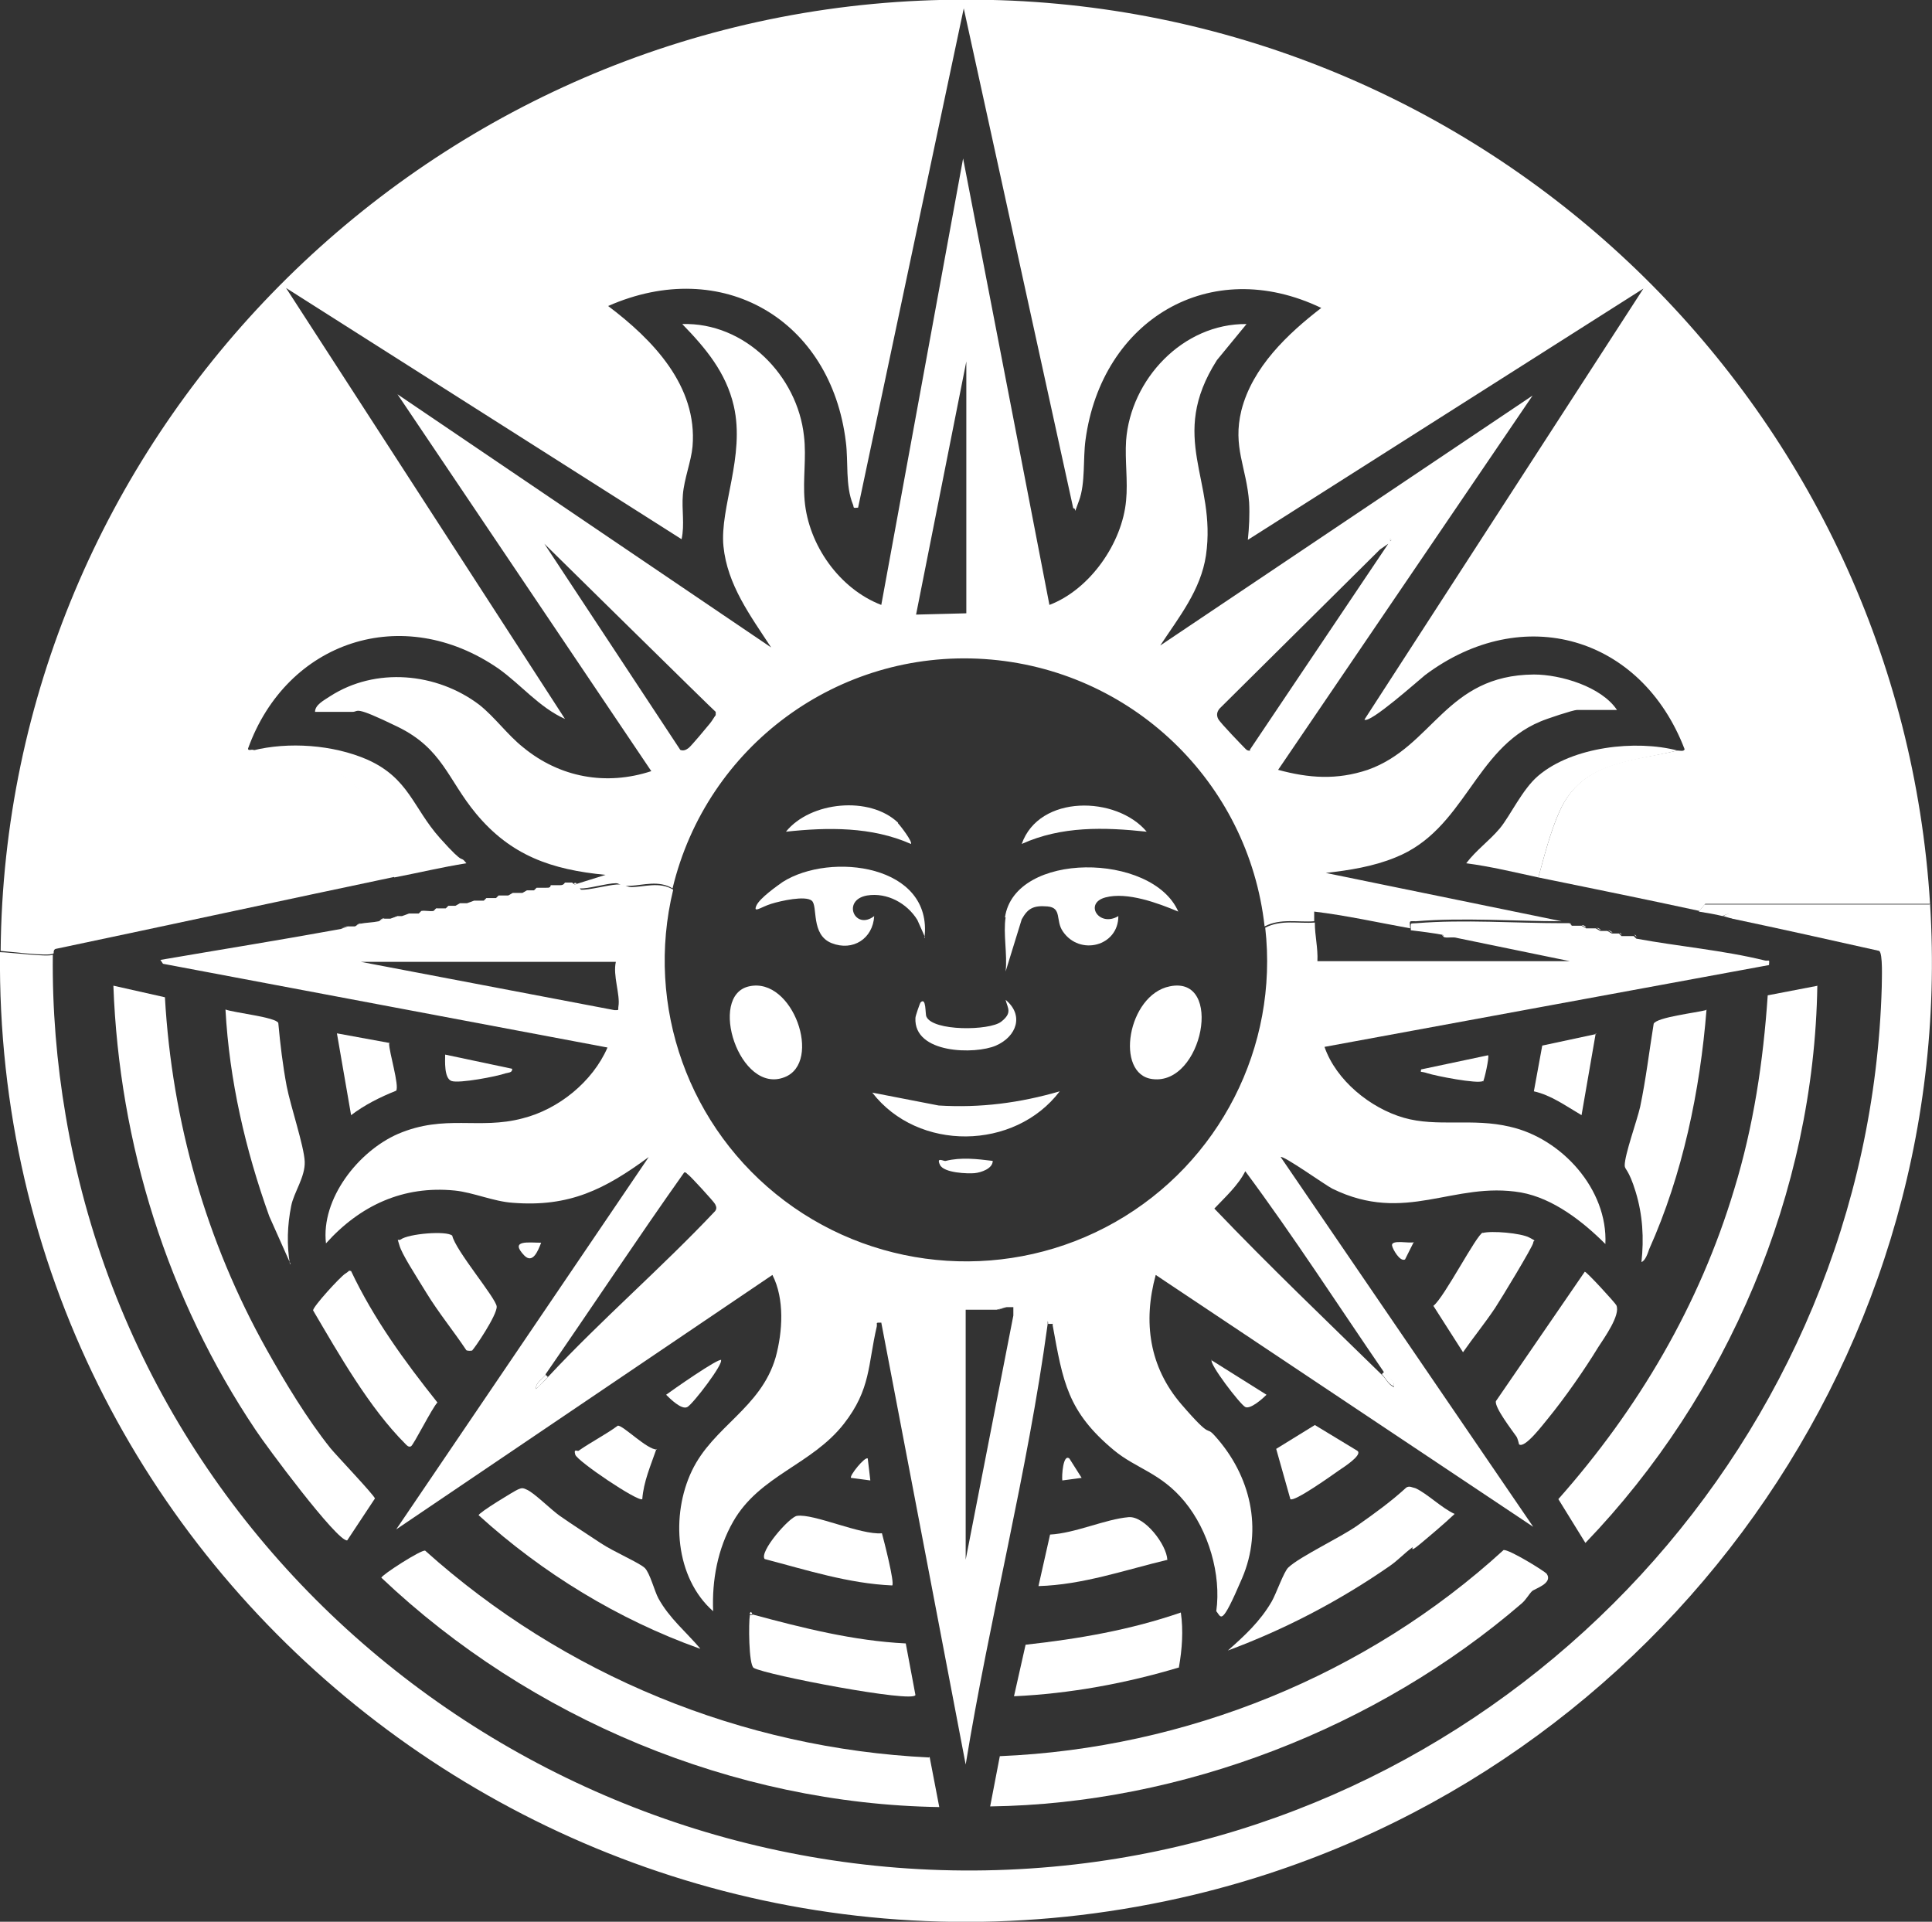 <?xml version="1.0" encoding="UTF-8"?>
<svg id="Layer_1" xmlns="http://www.w3.org/2000/svg" version="1.1" viewBox="0 0 299.9 298.3">
  <rect x="0" y="0" width="299.9" height="298.3" fill="#333333" stroke="none"/>
  <!-- Generator: Adobe Illustrator 29.3.1, SVG Export Plug-In . SVG Version: 2.1.0 Build 151)  -->
  <defs>
    <style>
      .st0 {
        fill: #fff;
      }
    </style>
  </defs>
  <path class="st0" d="M157.1.1c76.2,3.5,137.8,64.1,142.5,140.2h-34.9s-.9,1.1-.9,1.1c-8.3-1.8-16.7-3.5-25-5.2.9-3.3,1.9-7.2,3.3-10.3,3.5-7.8,11.1-7.7,18.3-9.4.3,0,1,.2,1.1-.2-6.7-17.5-25.1-22.9-40.3-11.5-1,.8-8.6,7.6-9.4,6.9l43.3-66.9-61.4,39c.2-1.9.3-3.9.2-5.8-.4-5.5-2.6-8.6-1.2-14.3,1.7-6.7,7.2-11.9,12.4-15.9-17.3-8.3-34.1,1.9-36.6,20.5-.4,2.9,0,6.7-1,9.4s-.3,1.1-.9,1.2L149.6,1.3l-16.4,77.5c-.9.1-.6,0-.8-.5-1.2-2.9-.7-6.7-1.1-9.7-2.3-19-19.2-28.9-36.9-21.1,6.9,5.2,13.9,12.4,13.1,21.8-.2,2.3-1.3,5-1.5,7.5-.2,2.3.3,4.6-.2,6.9l-61.4-39,43.3,66.9c-4-1.8-6.8-5.3-10.3-7.8-14.9-10.3-32.9-4.3-38.9,12.4,0,.4.5.1.8.2,2.9,1.1,6.9,1,10.3,2.2,8.8,3.2,9.2,9.5,11.7,17.5-17.6,3.7-35.1,7.5-52.7,11.2-.4.2-.2.7-.3.7-.8.5-6.8-.3-8.2-.4C.8,68.7,64,3.6,142.9.1c4.4-.2,9.7-.2,14.2,0Z"/>
  <path class="st0" d="M299.6,140.3c4.5,71.9-44.3,137-114.2,153.8C90.7,316.8-1,245.2,0,147.8c1.4,0,7.4.8,8.2.4-.1,8.4.6,16.8,2,25,12.5,74,82.1,124.8,156.7,116.2,69.2-8,123.2-66.4,125.2-136.2,0-1.1.2-5.2-.4-5.6-7.6-1.7-15.2-3.4-22.8-5,.2-1.1-.7-.8-1.5-.4-1.2-.3-2.5-.5-3.7-.7l.9-1.1h34.9Z"/>
  <path class="st0" d="M260.4,116.5c-7.2,1.8-14.8,1.7-18.3,9.4-1.4,3.1-2.4,7-3.3,10.3-3.7-.8-7.4-1.7-11.2-2.2,1.5-2,3.6-3.5,5.2-5.4s3.5-6.1,6-8.2c5.3-4.5,15.1-5.6,21.6-3.9Z"/>
  <path class="st0" d="M39.2,116.5c5.6-1.4,12.5-.9,17.8,1.4,6.5,2.9,7.1,7.5,11.3,12.2s2.9,2.4,4.1,3.9c-3.8.6-7.5,1.5-11.2,2.2-2.5-8-2.9-14.4-11.7-17.5-3.3-1.2-7.4-1.1-10.3-2.2Z"/>
  <path class="st0" d="M267.5,142.2c.8-.5,1.7-.8,1.5.4-.6-.1-1.1-.3-1.5-.4Z"/>
  <path class="st0" d="M89.2,137.3c.8-.3.7.7,1,.8,1.1.1,4.1-.7,5.5-.8s1.5.4,2.3.4c1.9,0,4.4-.9,6.5.4-4.4,18.1,2.4,37.1,17.3,48.3s35.1,12.5,51.3,3.3c16.2-9.2,25.4-27.2,23.3-45.7,2.5-1.3,5.2-.6,7.7-.8,0,2.1.5,3.9.4,6h39.2l-17.5-3.6c-.6-.2-1.4,0-1.9-.1s0-.3-.4-.4c-1.6-.3-3.3-.5-4.9-.7,0-1.3-.2-1,.9-1.1,7.3-.6,15.3,0,22.6,0,.4,0,.7,0,1.1,0l.4.4c.5,0,1,0,1.5,0l.7.4c.5,0,1,0,1.5,0l.7.4c.3,0,.8,0,1.1,0l.7.4c.3,0,.8,0,1.1,0l.4.4c.6,0,1.3,0,1.9,0l.4.4c6.5,1.2,13.5,1.8,20,3.4.6.1.7-.3.6.7l-69,12.7c1.8,5.2,7.1,9.5,12.3,11s10.7,0,16.5,1.4c8,1.8,15.2,9.7,14.8,18.2-3.5-3.5-8.1-7.1-13.1-8-10.5-1.8-17.9,5-29.3-.6-1-.5-7.6-5.2-8-4.9l39.2,57.4-58.6-39.1c-2,7.3-1,14.3,4,20.1s3.6,3.1,5.2,4.9c5.5,6.1,7.5,14.4,4.2,22.1s-3.2,6-4,5.1c.8-5.7-1.2-12.5-4.9-17s-7.5-5.1-11-8c-7.2-6-7.9-10.6-9.5-19.4,0-.3.2-.8-.2-.7-.8-.1-.5.2-.6.7-3.1,22.8-9,45.5-12.7,68.2l-13.1-68.6c-1,0-.6,0-.7.6-1.4,6-.9,9.7-5.1,15.1-5,6.4-13.1,8-17.2,15.2-2.4,4.2-3.3,9.1-3.1,13.9-5.9-5.2-6.6-14.9-3.3-21.8s10.7-9.7,13-17.6c1.1-4,1.4-9.1-.5-12.8l-58.4,39.5,39.2-57.8c-6.8,5-12.3,7.8-21.1,7.1-3-.2-6.1-1.6-9-1.9-8-.8-14.7,2.3-20,8.2-.8-6.9,5-14.3,11.2-17,7.3-3.1,12.5-.6,19.3-2.4,5.6-1.4,10.9-5.7,13.2-11l-69-13-.4-.6c9.3-1.6,18.7-3.1,28-4.8l1.1-.4c.3,0,.8,0,1.1,0l.7-.4c1-.2,2.1-.2,3-.4l.7-.4c.3,0,.8,0,1.1,0l1.1-.4c.2,0,.5,0,.7,0l1.1-.4c.5,0,1,0,1.5,0l.4-.4c.6-.1,1.3.1,1.9,0l.4-.4c.5,0,1,0,1.5,0l.4-.4c.3,0,.8,0,1.1,0l.7-.4c.3,0,.8,0,1.1,0l1.1-.4c.4,0,1,0,1.5,0l.4-.4c.4,0,1,0,1.5,0l.4-.4c.5,0,1,0,1.5,0l.7-.4c.5,0,1,0,1.5,0l.7-.4c.3,0,.8,0,1.1,0l.4-.4c.4,0,1,0,1.5,0s.6,0,.7-.4c.5,0,1,0,1.5,0s.6-.3.7-.4c.3,0,.8,0,1.1,0ZM95.5,149.3h-39.5l39.4,7.5c.8,0,.5,0,.6-.6.3-1.8-.9-4.8-.4-6.9ZM214.5,213.4c.6.5,1,1.6,1.9,1.9.1-1-1.1-1.6-1.5-2.2-7.2-10.5-14.1-21.2-21.6-31.3-1.1,2.2-3.1,4-4.8,5.8,8.5,8.9,17.3,17.3,26.1,25.9ZM84.7,213.4c-.4.6-1.6,1.2-1.5,2.2.6-.6,1.3-1.2,1.9-1.9,8.3-8.9,17.6-16.9,25.9-25.7.3-.4.2-.7,0-1.1s-3.8-4.3-4.1-4.5-.4-.5-.7-.4c-7.3,10.3-14.3,20.9-21.5,31.3ZM154.8,203.3c-1.6,0-3.2,0-4.9,0v38.8l7.4-37.9v-1.3c-.3,0-.7,0-1.1,0l-1.5.4Z"/>
  <path class="st0" d="M89.2,137.3l4.8-1.5c-8.4-.8-14.7-3-20.1-9.5-4.4-5.3-5.2-10.1-12.2-13.5s-5.9-2.3-7-2.3h-5.8c0-1.1,1.4-1.8,2.3-2.4,7.1-4.6,16.6-3.7,23.2,1.3,2.4,1.9,4.4,4.7,6.8,6.6,5.7,4.7,12.9,6,19.9,3.7l-39.4-58.5,58,39.3c-3.2-4.9-6.8-9.7-7.4-15.7s3.4-14,1.6-21.8c-1.2-5.2-4.4-9-8-12.7,9.7-.3,17.9,8,18.9,17.4.4,3.3-.2,6.7.1,10,.6,6.9,5.4,13.7,11.9,16.2l12.7-69.3,13.4,69.3c6.3-2.4,11.3-9.6,11.9-16.2.3-3-.2-6.3,0-9.3.7-9.5,8.8-18.2,18.7-18.1l-4.6,5.6c-7.7,12.1,0,18.6-1.7,30.3-.8,5.4-4.2,9.6-7.1,14l57.8-38.8-39.5,58.1c4.8,1.3,9.1,1.6,13.9,0,10.2-3.6,12.1-14.7,25.8-14.8,4.2,0,10.5,1.9,12.9,5.5h-6.2c-.6,0-4.8,1.4-5.7,1.8-10.3,4.3-11.7,16.8-22.5,21.1-3.4,1.4-7.2,2-10.8,2.4l36.6,7.5c-7.2,0-15.3-.6-22.6,0-1.1,0-1-.2-.9,1.1-5-.9-9.9-2-14.9-2.6,0,.5,0,1,0,1.5-2.5.2-5.2-.5-7.7.8-2.5-22.5-20.8-40-43.5-41.5s-43.1,13.5-48.4,35.6c-2.1-1.3-4.6-.5-6.5-.4s-1.6-.4-2.3-.4c-1.4,0-4.4.9-5.5.8s-.2-1.1-1-.8ZM150,95.2v-39.1l-7.8,39.3,7.8-.2ZM215.8,83.6v.4c.2-.1.2-.2,0-.4ZM105.6,116.4c.5.2.9,0,1.3-.3s2.9-3.3,3.3-3.8.6-.9.9-1.3v-.5c-.1,0-26.6-26.1-26.6-26.1l21.1,32ZM194,116.4l21.5-32-1.3.9-24.9,24.7c-.4.5-.5,1-.2,1.6s3.9,4.3,4.1,4.5.4.5.9.4Z"/>
  <path class="st0" d="M282.1,153c-.5,32.1-13.9,63.5-36,86.5l-4.2-6.8c12.4-14,21.9-30.1,27.3-48.1,3-9.8,4.5-19.8,5.2-30.1l7.8-1.5Z"/>
  <path class="st0" d="M237.8,247c-.5.5-.9,1.3-1.6,1.9-22.4,19.3-52.7,31.1-82.5,31.5l1.5-7.8c28.9-1.2,57-12.6,78.2-32,.9-.1,6.4,3.3,6.7,3.7,1,1.5-1.9,2.3-2.3,2.7Z"/>
  <path class="st0" d="M144.3,272.7l1.5,7.8c-31.9-.5-63.5-13.7-86.6-35.6,0-.4,6.2-4.4,6.8-4.2,21.5,19.3,49.2,30.7,78.2,32.1Z"/>
  <path class="st0" d="M51.3,224.8c.9,1.1,6.8,7.3,6.9,7.8l-4.3,6.5c-1.5.3-12.7-14.8-14.2-17.1-13.7-20.4-21.2-44.4-22.1-69l8,1.8c1.1,19.3,6.4,37.9,15.8,54.7,2.8,5,6.3,10.8,9.9,15.3Z"/>
  <path class="st0" d="M45.1,196.2l-3.3-7.4c-3.7-10.3-6.2-21.1-6.8-32.1,1.3.5,7.9,1.2,8.2,2.1.3,3.3.7,6.6,1.3,9.8.6,3.1,2.7,9.3,2.8,11.7s-1.7,4.8-2.1,6.9c-.6,3-.7,6-.2,9Z"/>
  <path class="st0" d="M264.9,156.7c-1,12.6-3.7,25.6-8.9,37.2-.2.6-.6,1.8-1.2,2,.4-3.7.2-7.3-.9-10.9s-1.7-3.4-1.7-4.1c0-1.7,1.9-6.9,2.4-9.1.9-4.3,1.4-8.6,2.1-12.9.5-1,6.6-1.7,8.1-2.1Z"/>
  <path class="st0" d="M219.1,240.3c-1.1.8-2.1,1.9-3.4,2.8-7.8,5.4-16.2,9.8-25.1,13.1,2.6-2.3,5-4.5,6.8-7.6.7-1.2,1.9-4.7,2.6-5.3,1.8-1.7,8-4.6,10.7-6.5s5.2-3.7,7.6-5.9c.5-.3.9,0,1.4.1,1.8.8,4.1,3.1,6.1,4-1.7,1.6-3.6,3.2-5.4,4.7s-.9.3-1.2.5Z"/>
  <path class="st0" d="M108.6,255.9c-12.6-4.5-24.4-11.7-34.3-20.7,0-.4,5.6-3.8,6.1-4s.7-.3,1.3,0c1.1.4,3.9,3.2,5.2,4.1,2,1.4,4.2,2.8,6.3,4.2s6.1,3.1,6.9,3.9,1.5,3.6,2.1,4.7c1.7,3.1,4.3,5.2,6.5,7.8Z"/>
  <path class="st0" d="M183.1,258.8c-8.3,2.5-17,4.1-25.7,4.5l1.8-8c8.2-.9,16.3-2.3,24.1-5,.4,2.8.2,5.7-.3,8.5Z"/>
  <path class="st0" d="M54.5,197.3c3.5,7.4,8.3,14,13.4,20.4-.8.8-3.7,6.6-4.1,6.8s-.7-.2-.9-.4c-5.6-5.6-10.3-13.9-14.3-20.7,0-.6,4.2-5.2,5-5.7s.4-.5.9-.4Z"/>
  <path class="st0" d="M235.8,224.2c0,0-.2-.9-.4-1.2-.7-1-3.4-4.5-3.2-5.5l13.8-20.1c.3,0,4.6,4.7,4.9,5.2.7,1.5-1.9,5.1-2.8,6.5-2.2,3.6-5.2,7.9-7.9,11.2-.6.7-3.5,4.6-4.4,3.9Z"/>
  <path class="st0" d="M116.8,250.6c7.8,2.1,15.7,4.1,23.8,4.5l1.5,8c-.2,1.3-23.2-3.1-25.1-4.2-.8-.5-.8-7.1-.6-8.2h.4Z"/>
  <path class="st0" d="M230.1,191.4c1.4-.4,6,0,7.3.7s.6.3.6.8-5.1,8.9-5.9,10.1c-1.6,2.4-3.4,4.6-5,6.9l-4.6-7.2c1.7-1.3,6.7-11.1,7.7-11.4Z"/>
  <path class="st0" d="M136.9,238c.3,1.1,2,7.7,1.6,8.1-6.8-.3-13.3-2.4-19.8-4.1-.9-1.1,3.8-6.5,5-6.7,2.6-.4,9.9,3,13.2,2.7Z"/>
  <path class="st0" d="M181.3,242.1c-6.7,1.6-13.2,3.9-20.1,4.1l1.8-8c3.9-.2,8.6-2.4,12.2-2.7,2.5-.2,5.9,4.3,6,6.6Z"/>
  <path class="st0" d="M73.4,209.6c-.2.1-.8.1-1,0-2-3-4.3-5.8-6.2-8.9s-3.8-6-4.2-7.4-.3-.6.2-.9c1.2-.9,7.1-1.4,8-.6.5,2.3,6.8,9.7,6.9,11s-3.5,6.6-3.8,6.8Z"/>
  <path class="st0" d="M247.7,160.4l-2.2,12.7c-2.4-1.4-4.7-3.1-7.4-3.7l1.3-7.1,8.4-1.8Z"/>
  <path class="st0" d="M60.4,162c0,1.3,1.6,6.5,1.1,7.3-2.5,1-4.9,2.2-7,3.8l-2.2-12.7,8.2,1.5Z"/>
  <path class="st0" d="M210.8,225.3c.5.7-2.3,2.5-2.9,2.9-1,.7-7,5-7.6,4.5l-2.2-7.8,6-3.7,6.6,4Z"/>
  <path class="st0" d="M101.9,224.9c-.9,2.6-2,5.1-2.2,7.8-.6.5-10.1-5.9-10.4-6.9s.3-.5.5-.6c2-1.4,4.2-2.5,6.1-3.9.8-.1,4.6,3.8,6.1,3.7Z"/>
  <path class="st0" d="M230.2,167.8c-.8.5-7.4-.8-8.6-1.2s-1.1,0-1-.6l10.4-2.2c.2.3-.6,3.9-.8,4.1Z"/>
  <path class="st0" d="M79.5,166c0,.5-.6.5-1,.6-1.4.5-7.2,1.6-8.4,1.2s-1-3.2-1-4.1l10.4,2.2Z"/>
  <path class="st0" d="M111.9,211.1c.5.5-4.3,6.8-5.2,7.3s-2.7-1.3-3.3-1.9c.8-.6,8.2-5.8,8.6-5.4Z"/>
  <path class="st0" d="M188,211.1l8.6,5.4c-.6.6-2.5,2.3-3.3,1.9s-5.7-6.8-5.2-7.3Z"/>
  <path class="st0" d="M166,226.4l1.9,3-3,.4c-.1-.6.1-4.2,1.1-3.4Z"/>
  <path class="st0" d="M134.7,226.4l.4,3.4-3-.4c-.3-.3,2.2-3.4,2.6-3Z"/>
  <path class="st0" d="M84,192.9c-.5,1.3-1.3,3.3-2.6,2-2.4-2.5.7-2,2.6-2Z"/>
  <path class="st0" d="M219.4,192.9l-1.3,2.6c-.8.4-1.9-1.6-2-2.1-.3-1.1,2.9-.3,3.4-.6Z"/>
  <path class="st0" d="M162.7,205.5c0-.6-.3-.9.6-.7.4,0,.1.5.2.7h-.7Z"/>
  <path class="st0" d="M54.1,143.7l-1.1.4c0,0,.6-.3,1.1-.4Z"/>
  <path class="st0" d="M61.9,142.2l-1.1.4c0,0,.6-.3,1.1-.4Z"/>
  <path class="st0" d="M63.8,141.8l-1.1.4c0,0,.6-.3,1.1-.4Z"/>
  <path class="st0" d="M73.9,139.9l-1.1.4c0,0,.6-.3,1.1-.4Z"/>
  <path class="st0" d="M248.5,144.4l-.7-.4c.6.1.7.4.7.4Z"/>
  <path class="st0" d="M246.2,144l-.7-.4c.6,0,.7.4.7.4Z"/>
  <path class="st0" d="M250.3,144.8l-.7-.4c.6.1.7.4.7.4Z"/>
  <path class="st0" d="M56,143.3l-.7.4s.2-.3.7-.4Z"/>
  <path class="st0" d="M59.7,142.5l-.7.4s.1-.3.7-.4Z"/>
  <path class="st0" d="M88.1,137.3c-.1,0-.4.3-.7.4l.7-.4Z"/>
  <path class="st0" d="M85.8,137.7c0,.4-.4.4-.7.4,0-.4.4-.4.7-.4Z"/>
  <path class="st0" d="M82.1,138.4l-.7.4s.1-.3.7-.4Z"/>
  <path class="st0" d="M71.6,140.3l-.7.4s.1-.3.7-.4Z"/>
  <path class="st0" d="M79.8,138.8l-.7.4s.1-.3.7-.4Z"/>
  <path class="st0" d="M77.2,139.6s0-.3.4-.4l-.4.4Z"/>
  <path class="st0" d="M75.4,139.9s0-.3.4-.4l-.4.4Z"/>
  <path class="st0" d="M69.4,141.1s0-.3.4-.4l-.4.4Z"/>
  <path class="st0" d="M83.2,138.4s0-.3.4-.4l-.4.4Z"/>
  <path class="st0" d="M67.5,141.4s0-.3.4-.4l-.4.4Z"/>
  <path class="st0" d="M251.8,145.2l-.4-.4c.3,0,.3.4.4.4Z"/>
  <path class="st0" d="M116.8,250.6h-.4c0-.2,0-.3.2-.4l.2.4Z"/>
  <path class="st0" d="M254.1,145.5l-.4-.4c.3,0,.3.4.4.4Z"/>
  <path class="st0" d="M244,143.7l-.4-.4c.3,0,.3.4.4.4Z"/>
  <path class="st0" d="M65.3,141.8s0-.3.4-.4l-.4.4Z"/>
  <path class="st0" d="M214.9,213c.4.6,1.6,1.2,1.5,2.2-.9-.3-1.3-1.3-1.9-1.9l.4-.4Z"/>
  <path class="st0" d="M85.1,213.7c-.6.6-1.2,1.3-1.9,1.9-.1-1,1.1-1.6,1.5-2.2l.4.4Z"/>
  <path class="st0" d="M156.3,202.9c-.4,0-.6.3-1.5.4l1.5-.4Z"/>
  <path class="st0" d="M224.2,145.5l-.4-.4c.3,0,.3.4.4.4Z"/>
  <path class="st0" d="M215.8,83.6c.2.1.2.2,0,.4v-.4Z"/>
  <path class="st0" d="M156,142.4c1.5-10.3,22.9-10.1,26.9-.9-3.1-1.3-7.9-3.1-11.3-2.2s-1,4.7,2,2.9c0,4.7-6,6.2-8.6,2.4-1.2-1.7-.1-3.7-2.4-3.9s-3.1.4-4,2l-2.5,8.1c.3-2.6-.4-5.9,0-8.4Z"/>
  <path class="st0" d="M143.6,145.5l-1.2-2.7c-1.6-2.6-4.7-4.3-7.8-3.8-4,.7-1.9,5.5,1.1,3.2-.2,3.5-3.3,5.5-6.6,4.2s-2.1-5.8-3.1-6.6-4.7,0-6.3.5-2.8,1.5-2.3.3,3.4-3.2,4.1-3.7c7.4-4.7,23.4-2.7,22,8.7Z"/>
  <path class="st0" d="M181.6,153.1c8.4-1.7,5.1,15.4-2.7,14.4-5.9-.7-3.9-13.1,2.7-14.4Z"/>
  <path class="st0" d="M116.3,153.1c6.8-1.5,11.4,11.8,5.5,14.1-7,2.8-12-12.7-5.5-14.1Z"/>
  <path class="st0" d="M164.5,169.4c-7,9.2-22,9.4-29.1.2l10.3,2c6.5.4,12.6-.4,18.8-2.2Z"/>
  <path class="st0" d="M142.9,155.6c.9-.9.7,1.8.9,2.2,1,2.3,9.8,2.2,11.6.8s1-2.1.7-3.4c2.9,2.4,1.7,5.7-1.5,7.1s-12.8,1.3-12.5-4.3c0-.3.7-2.3.8-2.4Z"/>
  <path class="st0" d="M178,129.1c-6.6-.7-13.2-.9-19.4,1.9,2.7-7.7,14.7-7.5,19.4-1.9Z"/>
  <path class="st0" d="M139.4,127.8c.4.4,2.3,2.9,2,3.2-6.1-2.7-12.9-2.6-19.4-1.9,3.8-4.7,13-5.6,17.4-1.4Z"/>
  <path class="st0" d="M154.1,180.2c0,1.2-1.8,1.8-2.8,1.9s-4.8,0-5.4-1.3.6-.5.9-.6c2.4-.6,4.9-.3,7.3,0Z"/>
</svg>